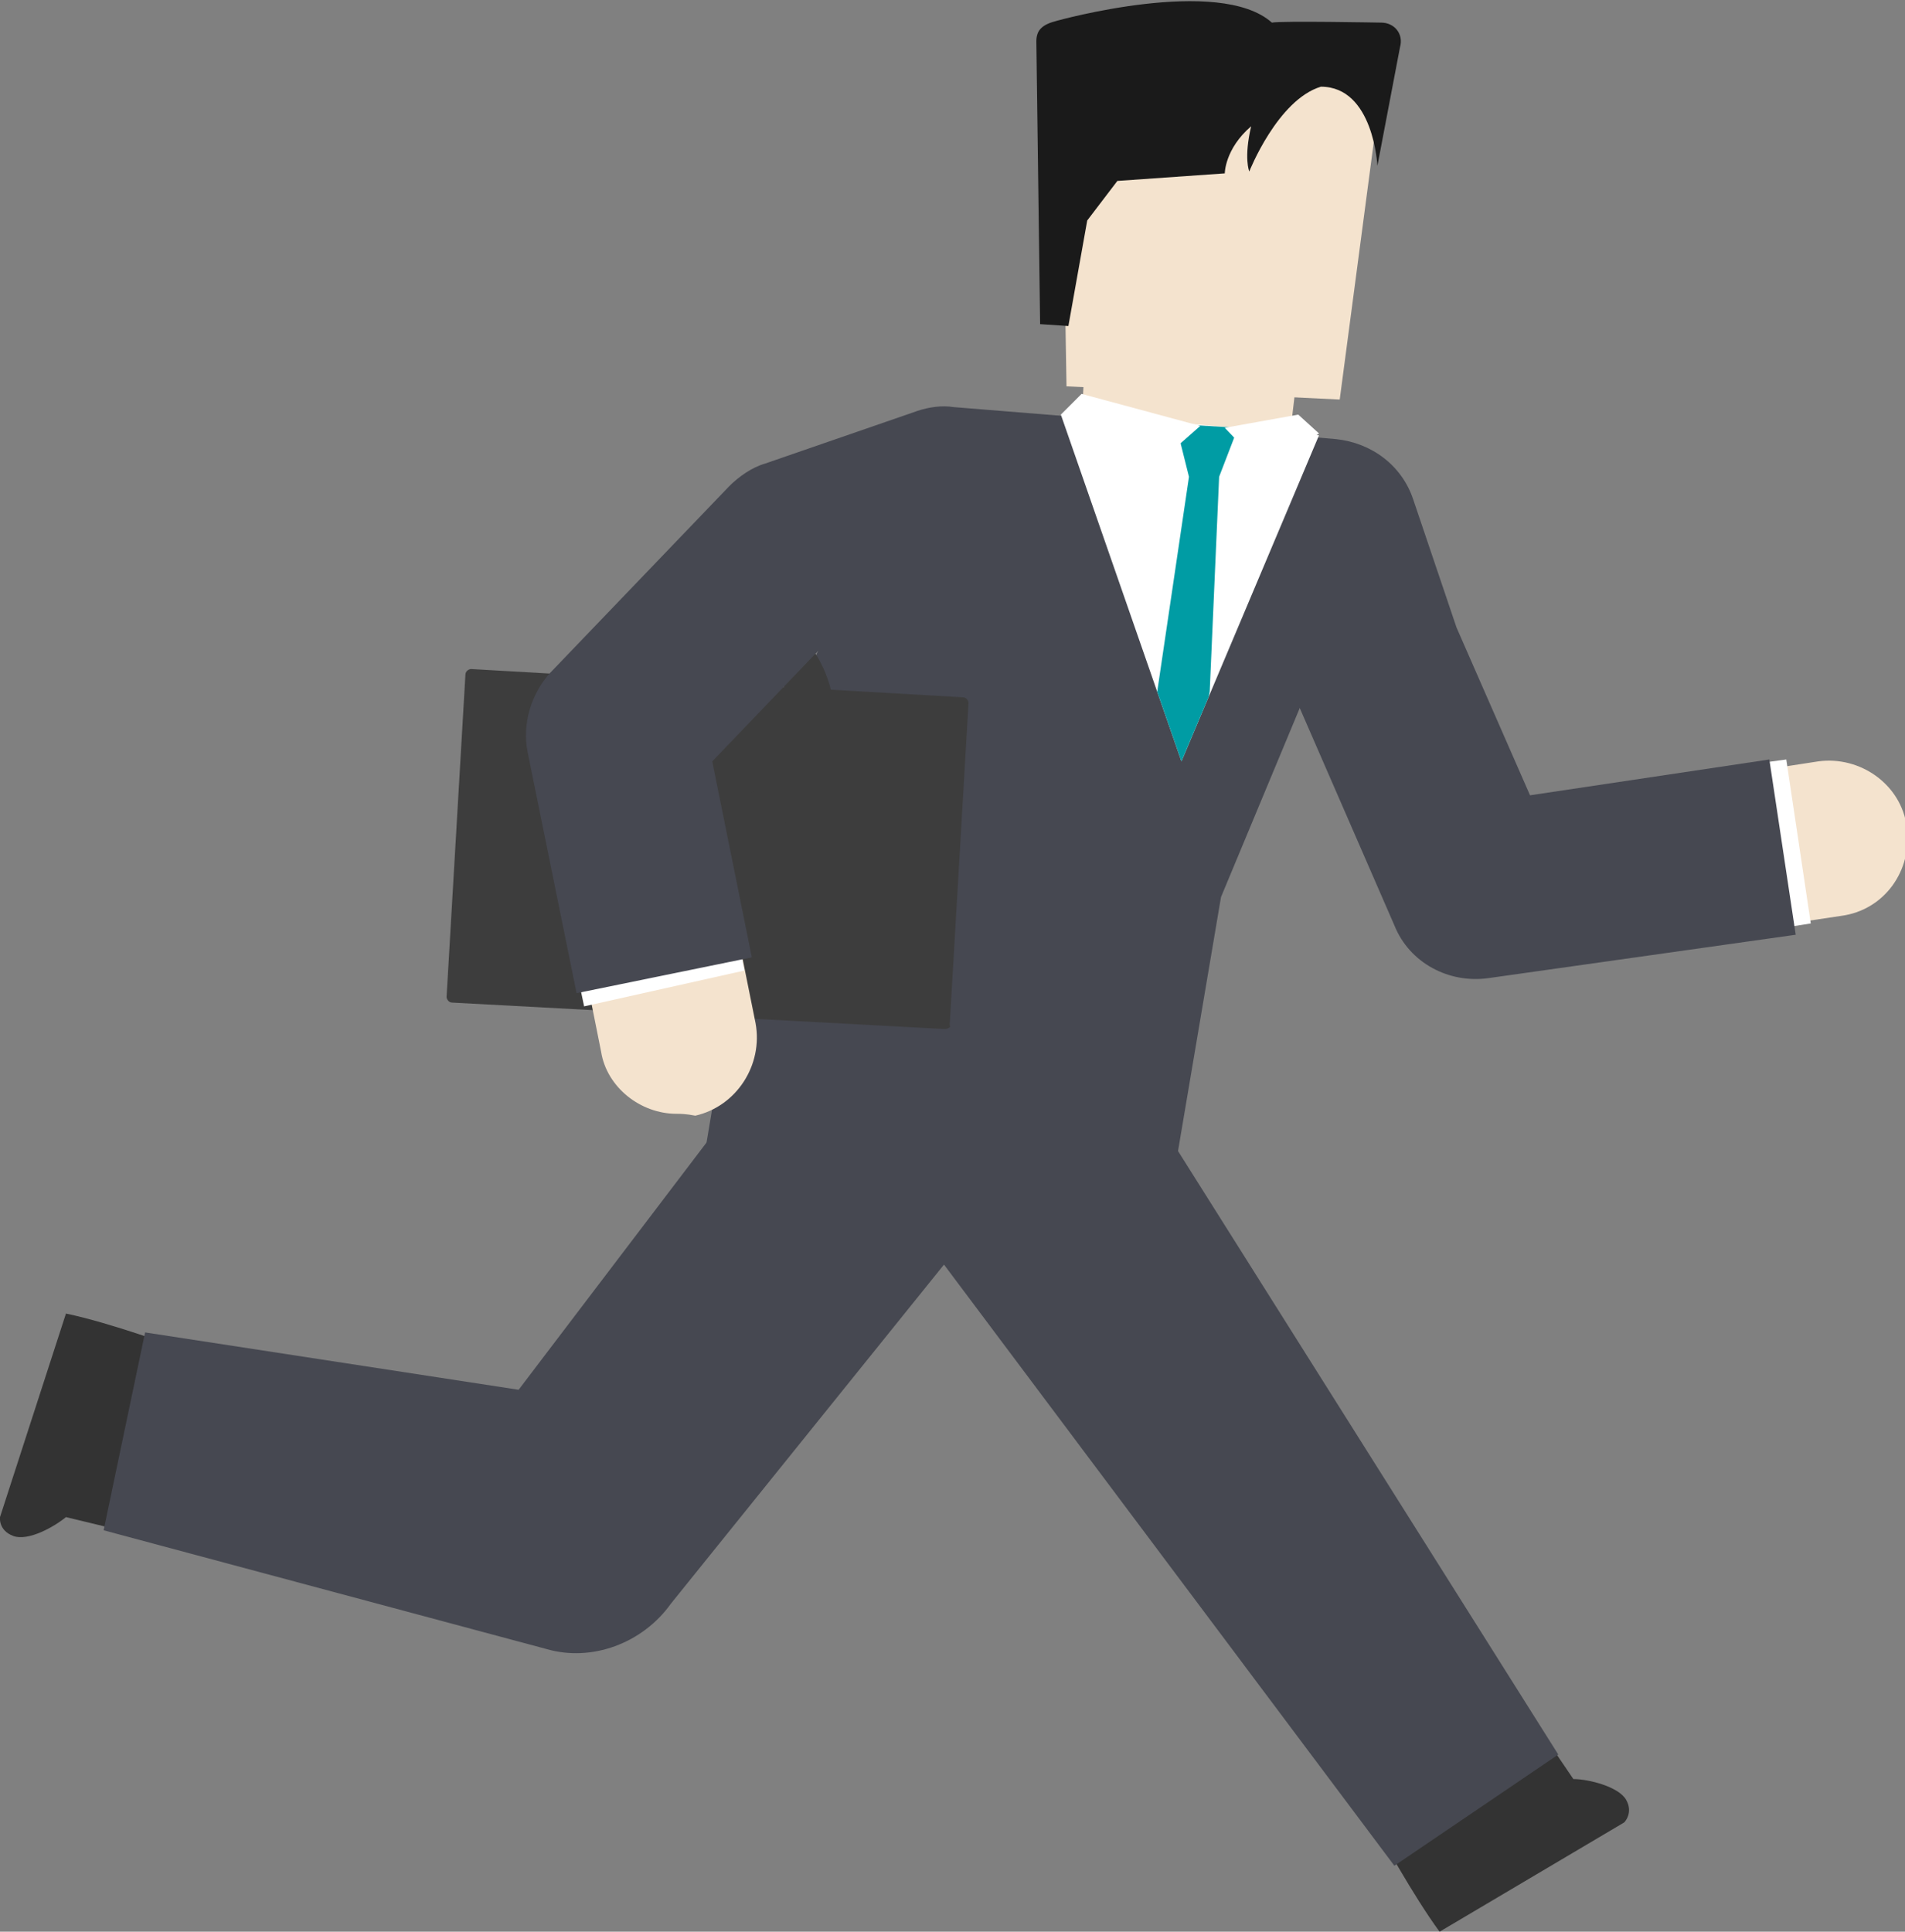 <?xml version="1.0" encoding="utf-8"?>
<!-- Generator: Adobe Illustrator 27.2.0, SVG Export Plug-In . SVG Version: 6.00 Build 0)  -->
<svg version="1.1" id="レイヤー_1" xmlns="http://www.w3.org/2000/svg" xmlns:xlink="http://www.w3.org/1999/xlink" x="0px"
	 y="0px" width="101.1px" height="102.5px" viewBox="0 0 101.1 102.5" style="enable-background:new 0 0 101.1 102.5;"
	 xml:space="preserve">
<rect x="0" y="0" width="101.1" height="102.5" fill="#808080" stroke="none"/>
<style type="text/css">
	.st0{fill:#333333;}
	.st1{fill:#464851;}
	.st2{fill:#3D3D3D;}
	.st3{fill:#F4E3CE;}
	.st4{fill:#FFFFFF;}
	.st5{clip-path:url(#SVGID_00000113333905851010210460000013066624558161242274_);}
	.st6{clip-path:url(#SVGID_00000050634473956557521720000005274346159432393117_);}
	.st7{fill:#009CA4;}
	.st8{fill:#1A1A1A;}
</style>
<g>
	<g>
		<path class="st0" d="M73.2,97.3c0,0,1.8,3.3,3.2,5.2l9.8-5.8c0,0,0.5-0.5,0.1-1.2s-2-1.1-2.8-1.1l-1.7-2.5L73.2,97.3z"/>
	</g>
	<g>
		<path class="st0" d="M9.4,71.5c0,0-3.5-1.3-5.9-1.8L0,80.5c0,0-0.1,0.7,0.7,1s2.2-0.5,2.8-1l2.9,0.7L9.4,71.5z"/>
	</g>
	<g>
		<path class="st1" d="M61.6,66.5l-24.4-4.1l3.4-20.3c0.2-0.9,0.4-1.8,0.8-2.7l6.5-15.7l22.9,9.5l-6,14.4L61.6,66.5z"/>
	</g>
	<g>
		<polygon class="st1" points="58.5,54.7 82.7,93.1 74,99 46.8,62.7 		"/>
	</g>
	<g>
		<path class="st1" d="M53,63.5L35.6,85.1c-1.5,2.1-4.2,3.1-6.6,2.4L5.5,81.2l2.2-10.5l24.1,3.7l-6.6,2.4L42,54.7L53,63.5L53,63.5z"
			/>
	</g>
	<g>
		<path class="st2" d="M50.1,54.6L24,53.2c-0.2,0-0.3-0.2-0.3-0.3l1-17.1c0-0.2,0.2-0.3,0.3-0.3L51.1,37c0.2,0,0.3,0.2,0.3,0.3
			l-1,17.1C50.5,54.5,50.3,54.6,50.1,54.6z"/>
	</g>
	<g>
		<path class="st2" d="M37.6,45c-0.1,0-0.3,0-0.4,0c-1.8-0.1-3.4-0.9-4.6-2.2c-1.2-1.3-1.8-3.1-1.7-4.9c0.2-3.7,3.4-6.6,7.1-6.3
			c1.8,0.1,3.4,0.9,4.6,2.2c1.2,1.3,1.8,3.1,1.7,4.9c-0.1,1.8-0.9,3.4-2.2,4.6C40.8,44.4,39.2,45,37.6,45z M37.6,33.9
			c-2.3,0-4.2,1.8-4.4,4.1c-0.1,1.2,0.3,2.3,1.1,3.2s1.9,1.4,3,1.5c1.2,0.1,2.3-0.3,3.2-1.1s1.4-1.9,1.5-3c0.1-1.2-0.3-2.3-1.1-3.2
			s-1.9-1.4-3-1.5C37.7,33.9,37.7,33.9,37.6,33.9z"/>
	</g>
	<g>
		<path class="st3" d="M35.9,59.1c-1.9,0-3.7-1.4-4-3.3l-3.2-16c-0.3-1.3,0.1-2.7,1.1-3.7l9.5-9.9c0.5-0.5,1-0.8,1.6-1l8.1-2.8
			c0.5-0.2,1.1-0.3,1.7-0.2l9.9,0.8L71,23.9c1.6,0.1,3,1.2,3.5,2.8l2.3,6.8l4.1,9.3l15.6-2.4c2.2-0.3,4.4,1.2,4.7,3.5
			c0.3,2.3-1.2,4.4-3.5,4.7L79,51.4c-1.8,0.3-3.7-0.7-4.4-2.4l-5.4-12.4c0-0.1-0.1-0.2-0.1-0.3l-1.5-4.4L60,31.2l-9-0.7l-6.4,2.2
			l-7.3,7.7l2.8,13.9c0.4,2.2-1,4.4-3.2,4.9C36.4,59.1,36.1,59.1,35.9,59.1z"/>
	</g>
	<g>
		<path class="st4" d="M31,53.4l-0.4-1.9l2-10.1c-0.3-1.4,1-3.3,2-4.3c0,0,6.3-9.5,6.9-9.7l7.3-2.7c0.6-0.2,1.2,0.1,1.8,0.2l9.5,0.5
			l10.3,1.4c1.8,0.2,10.3,18.8,10.3,18.8l11.9-5l2.2-0.3l1.3,8.7l-1.9,0.3l-14.3-1.3c-2,0.3-10.5-17.4-10.5-17.4l-9.7,0.7l-8.6-3.7
			l-10.8,3L34,41.1l5.2,8.8l0.3,1.6L31,53.4z"/>
	</g>
	<g>
		<path class="st1" d="M30.6,52.7L28,39.9c-0.3-1.5,0.2-3.1,1.2-4.2l9.5-9.9c0.5-0.5,1.2-1,1.9-1.2l8.1-2.8c0.6-0.2,1.3-0.3,1.9-0.2
			l9.9,0.8l10.4,0.9c1.9,0.2,3.5,1.4,4.1,3.2l2.3,6.8l3.9,8.9l12.7-1.9l1.4,9.3L79,51.9c-2.1,0.3-4.2-0.8-5-2.8l-5.4-12.4
			c-0.1-0.1-0.1-0.3-0.2-0.4l-1.4-4l-7.3-0.6L50.9,31l-6.1,2.1l-7,7.3l2.1,10.4L30.6,52.7z"/>
	</g>
	<g>
		<polygon class="st3" points="69,18.5 68.4,23.6 57.4,22.3 57.7,17 		"/>
	</g>
	<g>
		<g>
			<defs>
				<polygon id="SVGID_1_" points="56.3,22 62.7,40.4 70,23.1 61,22.3 				"/>
			</defs>
			<clipPath id="SVGID_00000154403701914003912570000005213251779517954235_">
				<use xlink:href="#SVGID_1_"  style="overflow:visible;"/>
			</clipPath>
			<g style="clip-path:url(#SVGID_00000154403701914003912570000005213251779517954235_);">
				<polygon class="st4" points="55.6,21.1 62.6,41.3 70.7,22.3 				"/>
			</g>
		</g>
		<g>
			<defs>
				<polygon id="SVGID_00000075155417180022168630000009213950820834060173_" points="56.3,22 62.7,40.4 70,23.1 61,22.3 				"/>
			</defs>
			<clipPath id="SVGID_00000051347841498566468060000018262626573626590601_">
				<use xlink:href="#SVGID_00000075155417180022168630000009213950820834060173_"  style="overflow:visible;"/>
			</clipPath>
			<g style="clip-path:url(#SVGID_00000051347841498566468060000018262626573626590601_);">
				<polygon class="st7" points="65.7,22.7 64.7,25.3 64.2,36.7 63.1,42.2 59.9,40 61.4,36.8 63.1,25.3 62.4,22.5 				"/>
			</g>
		</g>
	</g>
	<g>
		<polygon class="st4" points="63.7,22.6 61.2,24.8 56.3,22 57.4,20.9 		"/>
	</g>
	<g>
		<polygon class="st4" points="65,22.7 67.2,25 70,23 68.9,22 		"/>
	</g>
	<g>
		<polygon class="st3" points="73.6,2.3 71.1,21.2 56.6,20.5 56.3,2.2 		"/>
	</g>
	<g>
		<path class="st8" d="M73.1,8.8c0,0-0.2-4.2-3-4.2c-2.3,0.7-3.8,4.5-3.8,4.5S66,8.4,66.4,6.7C65,7.9,65,9.2,65,9.2l-5.7,0.4
			l-1.6,2.1l-1,5.6l-1.5-0.1L55,2.2c0-0.6,0.3-0.9,1.1-1.1c0,0,8.6-2.4,11.4,0.1c0.5-0.1,5.8,0,5.8,0c0.7,0,1.2,0.6,1,1.3L73.1,8.8z
			"/>
	</g>
</g>
</svg>

